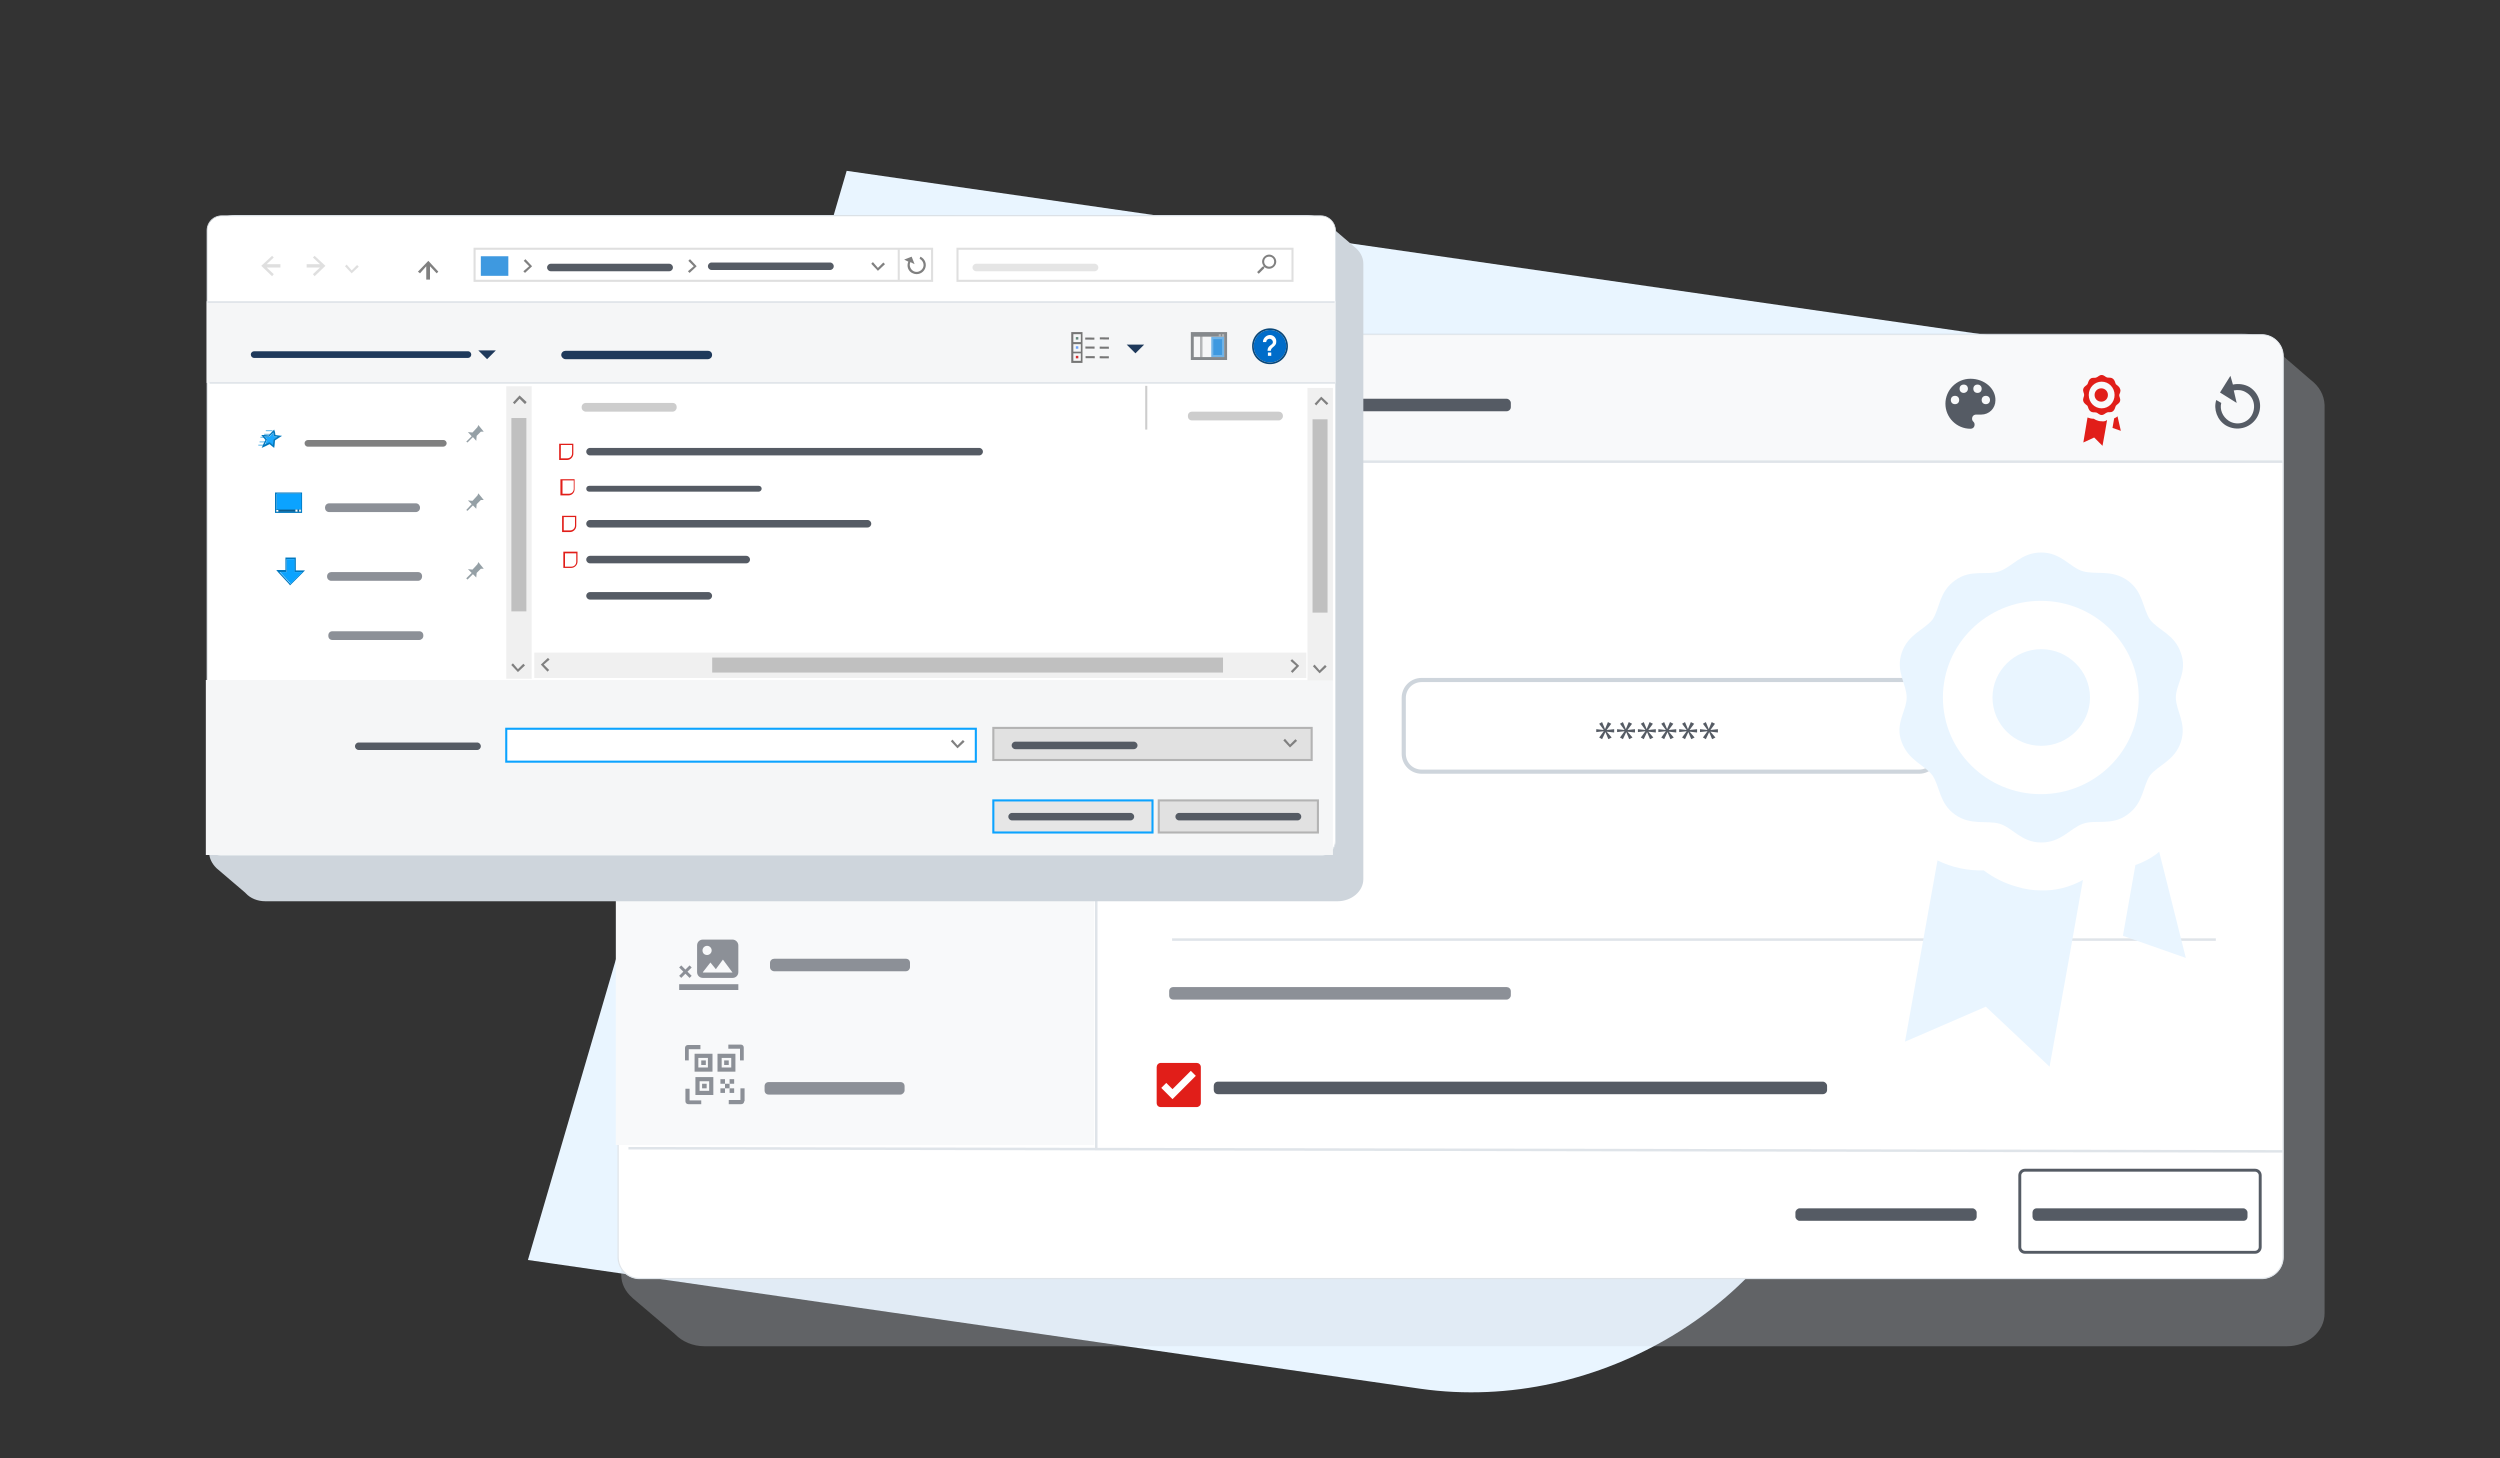 <svg xmlns="http://www.w3.org/2000/svg" xmlns:xlink="http://www.w3.org/1999/xlink" id="Layer_1" x="0px" y="0px" viewBox="0 0 600 350" style="enable-background:new 0 0 600 350;" xml:space="preserve">
<rect x="0" y="0" width="600" height="350" fill="#333333" stroke="none"/>
<style type="text/css">
	.st0{clip-path:url(#SVGID_2_);}
	.st1{fill:#E9F5FF;}
	.st2{clip-path:url(#SVGID_2_);fill:#E9F5FF;}
	.st3{opacity:0.3;}
	.st4{fill:#CED5DC;}
	.st5{fill:#FFFFFF;}
	.st6{fill:#DFE4E9;}
	.st7{fill:#F8F9FA;}
	.st8{fill:#8C9097;}
	.st9{fill:#555B64;}
	.st10{fill:#E11E19;}
	.st11{fill:none;}
	.st12{fill:#F5F6F7;}
	.st13{fill:#808080;}
	.st14{fill:#1E395B;}
	.st15{fill:#E5E5E5;}
	.st16{fill:#CDCDCD;}
	.st17{fill:#DFDFDF;}
	.st18{fill:#F0F0F0;}
	.st19{fill:#C0C0C0;}
	.st20{fill:none;stroke:#DFDFDF;stroke-width:0.5;stroke-miterlimit:10;}
	.st21{fill:#FFFFFF;stroke:#0BA3FF;stroke-width:0.5;stroke-miterlimit:10;}
	.st22{fill:#E1E1E1;stroke:#B3B3B3;stroke-width:0.5;stroke-miterlimit:10;}
	.st23{fill:#E6E6E6;stroke:#0BA3FF;stroke-width:0.5;stroke-miterlimit:10;}
	.st24{fill:#3E99E0;}
	.st25{fill:#767676;}
	.st26{fill:#6DA5FE;}
	.st27{fill:#65897D;}
	.st28{fill:#D52F2D;}
	.st29{fill:#B4B6B8;}
	.st30{fill:#71B4E8;}
	.st31{fill:#85898C;}
	.st32{fill:#006CC9;}
	.st33{fill:#094779;}
	.st34{fill:none;stroke:#CDCDCD;stroke-width:0.5;stroke-miterlimit:10;}
	.st35{fill:#7EC4EC;}
	.st36{fill:#1BA8FE;}
	.st37{fill:#0078BF;}
	.st38{fill:#0BA3FF;}
	.st39{fill:#0E5C8C;}
	.st40{fill:#95A0A6;}
	.st41{clip-path:url(#SVGID_2_);fill:none;stroke:#CED5DC;stroke-miterlimit:10;}
</style>
<g>
	<defs>
		<rect id="SVGID_1_" x="3.5" y="3.5" width="600" height="350"></rect>
	</defs>
	<clipPath id="SVGID_2_">
		<use xlink:href="#SVGID_1_" style="overflow:visible;"></use>
	</clipPath>
	<g class="st0">
		<path class="st1" d="M494.9,83L203.2,41l-76.5,261.4l214.2,30.9c42.8,6.1,86.8-20.9,98-59.2"></path>
	</g>
	<line class="st2" x1="297.3" y1="304.2" x2="480" y2="338.1"></line>
	<g class="st0">
		<g>
			<g class="st3">
				<g>
					<g>
						<path class="st4" d="M554.6,91.2L554.6,91.2l-10.3-8.9c0,0,0,0,0,0l0,0l0,0c-1.6-1.4-3.9-2.3-6.4-2.3H158.2        c-5,0-9.1,3.5-9.1,7.9v218.1c0,2.1,1,4,2.6,5.4l0,0l0,0c0.1,0.1,0.1,0.1,0.2,0.2l10,8.5l0.1,0.1c0,0,0.1,0.1,0.1,0.1l0,0l0,0        c1.7,1.7,4.2,2.8,7,2.8h379.7c5,0,9.1-3.5,9.1-7.9V97.2C557.8,94.8,556.6,92.7,554.6,91.2z"></path>
					</g>
				</g>
			</g>
			<g>
				<g>
					<g>
						<g>
							<path class="st5" d="M153.5,306.9c-2.9,0-5.2-2.3-5.2-5.2V85.5c0-2.9,2.3-5.2,5.2-5.2h389.3c2.9,0,5.2,2.3,5.2,5.2v216.2         c0,2.9-2.3,5.2-5.2,5.2H153.5z"></path>
						</g>
					</g>
					<g>
						<g>
							<path class="st6" d="M542.8,80.5c2.8,0,5,2.2,5,5v216.2c0,2.8-2.2,5-5,5H153.5c-2.8,0-5-2.2-5-5V85.5c0-2.8,2.2-5,5-5H542.8          M542.8,80.2H153.5c-2.9,0-5.3,2.4-5.3,5.3v216.2c0,2.9,2.4,5.3,5.3,5.3h389.3c2.9,0,5.3-2.4,5.3-5.3V85.5         C548.1,82.6,545.7,80.2,542.8,80.2L542.8,80.2z"></path>
						</g>
					</g>
				</g>
				<g>
					<g>
						<rect x="147.8" y="92.6" class="st7" width="114.8" height="182.2"></rect>
					</g>
				</g>
				<g>
					<g>
						<path class="st7" d="M547.8,110.8l-399.3,0V85.8c0-2.9,2.4-5.3,5.3-5.3h389.1c2.7,0,4.9,2.2,4.9,4.9V110.8z"></path>
					</g>
				</g>
				<g>
					<g>
						<g>
							<path class="st8" d="M175.9,212.1h-12.6v-1.3h12.6V212.1 M165.9,209.1l-0.9-0.9l0.9-0.9l-0.4-0.4l-0.9,0.9l-0.9-0.9l-0.4,0.4         l0.9,0.9l-0.9,0.9l0.4,0.4l0.9-0.9l0.9,0.9L165.9,209.1 M174.9,200.1l0.8,2.8l-0.6,0.2c-0.3-0.6-0.6-1.1-0.9-1.4         c-0.4-0.3-0.8-0.3-1.1-0.3h-1.6v6.6c0,0.3,0,0.6,0.2,0.8c0.2,0.1,0.6,0.1,1.1,0.1v0.6H169v-0.6c0.4,0,0.8,0,1.1-0.1         c0.2-0.1,0.2-0.4,0.2-0.8v-6.6h-1.6c-0.4,0-0.8,0-1.1,0.3c-0.3,0.3-0.6,0.8-0.9,1.4l-0.6-0.2l0.8-2.7H174.9z"></path>
						</g>
					</g>
				</g>
				<g>
					<g>
						<path class="st8" d="M177.2,237.6H163v-1.4h14.2V237.6 M166,234.2l-1-1l1-1l-0.5-0.5l-1,1l-1-1l-0.5,0.5l1,1l-1,1l0.5,0.5l1-1        l1,1L166,234.2 M175.8,225.5h-7.1c-0.8,0-1.4,0.6-1.4,1.4v6.4c0,0.8,0.6,1.4,1.4,1.4h7.1c0.8,0,1.4-0.6,1.4-1.4v-6.4        C177.2,226.2,176.6,225.5,175.8,225.5 M168.7,233.3l1.8-2.3l1.3,1.6l1.7-2.3l2.3,3.1H168.7z M170.8,228.1        c0,0.6-0.5,1.1-1.1,1.1c-0.6,0-1.1-0.4-1.1-1.1c0-0.6,0.5-1.1,1.1-1.1C170.3,227,170.8,227.5,170.8,228.1z"></path>
					</g>
				</g>
				<g>
					<g>
						<path class="st8" d="M175.8,189h-13.5v-1.4h13.5V189 M165.1,185.8l-0.5,0.5l-0.9-0.9l-0.9,0.9l-0.5-0.5l0.9-0.9l-0.9-0.9        l0.5-0.5l0.9,0.9l0.9-0.9l0.5,0.5l-0.9,0.9L165.1,185.8 M168.5,183.4c-0.2,0.5-0.7,2.5-1.4,2.8c-0.5,0.3-1.1-0.3-0.9-0.9        c0.4-1.9,2.3-4.5,2.7-5.7c1.2-2.6,1.1-3.9,1.9-4.1c0.7-0.2,1.4,0.5,0.5,1.4c0.7,3.3,0.8,3.2,2,6.6c1.5,3.9,1.7,0.5,2.6,1.4        c0.5,0.5-0.7,3-2.5,1.2c-0.5-0.4-0.8-1.3-0.9-1.4c-0.4-0.8-0.5-1.2-0.5-1.6c-0.5,0-2,0.5-2.6,0.7        C168.7,184.1,168.2,184,168.5,183.4z M171.4,181.6c-0.1-0.3-0.3-1.4-0.8-3.1c-0.1-0.1-0.1-0.3-0.1-0.3l-1.6,4.1        c0.2-0.1,0.5-0.1,0.7-0.1c0.1,0,0.5-0.1,1.2-0.3C171.1,181.7,171.2,181.7,171.4,181.6z"></path>
					</g>
				</g>
				<g>
					<g>
						<path class="st8" d="M240.9,157.9h-76.2c-0.5,0-1-0.5-1-1v-1.8c0-0.6,0.5-1,1-1h76.2c0.6,0,1,0.4,1,1v1.8        C241.9,157.4,241.5,157.9,240.9,157.9z"></path>
					</g>
				</g>
				<g>
					<g>
						<path class="st8" d="M216.1,209.5h-31.6c-0.6,0-1-0.4-1-1v-1c0-0.6,0.4-1,1-1h31.6c0.6,0,1,0.4,1,1v1        C217.1,209.1,216.7,209.5,216.1,209.5z"></path>
					</g>
				</g>
				<g>
					<g>
						<path class="st8" d="M361.6,239.9h-80c-0.6,0-1-0.4-1-1v-1c0-0.6,0.4-1,1-1h80c0.5,0,1,0.4,1,1v1        C362.6,239.4,362.1,239.9,361.6,239.9z"></path>
					</g>
				</g>
				<g>
					<g>
						<path class="st8" d="M217.4,233.1h-31.6c-0.5,0-1-0.4-1-1v-1c0-0.6,0.5-1,1-1h31.6c0.6,0,1,0.4,1,1v1        C218.4,232.6,218,233.1,217.4,233.1z"></path>
					</g>
				</g>
				<g>
					<g>
						<path class="st8" d="M216.1,262.7h-31.6c-0.6,0-1-0.4-1-1v-1c0-0.6,0.4-1,1-1h31.6c0.6,0,1,0.4,1,1v1        C217.1,262.2,216.6,262.7,216.1,262.7z"></path>
					</g>
				</g>
				<g>
					<g>
						<path class="st8" d="M240.9,130.6h-76.2c-0.5,0-1-0.4-1-1v-1.8c0-0.6,0.5-1,1-1h76.2c0.6,0,1,0.4,1,1v1.8        C241.9,130.1,241.5,130.6,240.9,130.6z"></path>
					</g>
				</g>
				<g>
					<g>
						<path class="st9" d="M437.5,262.6H292.3c-0.6,0-1-0.5-1-1v-1c0-0.5,0.4-1,1-1h145.2c0.5,0,1,0.5,1,1v1        C438.5,262.2,438,262.6,437.5,262.6z"></path>
					</g>
				</g>
				<g>
					<g>
						<path class="st9" d="M473.4,293h-41.5c-0.5,0-1-0.5-1-1v-1c0-0.5,0.5-1,1-1h41.5c0.5,0,1,0.5,1,1v1        C474.4,292.6,473.9,293,473.4,293z"></path>
					</g>
				</g>
				<g>
					<g>
						<path class="st9" d="M538.4,293h-49.6c-0.6,0-1-0.5-1-1v-1c0-0.5,0.4-1,1-1h49.6c0.5,0,1,0.5,1,1v1        C539.4,292.6,539,293,538.4,293z"></path>
					</g>
				</g>
				<g>
					<g>
						<path class="st9" d="M361.6,98.7h-82c-0.5,0-1-0.4-1-1v-1c0-0.5,0.5-1,1-1h82c0.5,0,1,0.5,1,1v1        C362.6,98.3,362.1,98.7,361.6,98.7z"></path>
					</g>
				</g>
				<g>
					<g>
						<path class="st8" d="M216.1,185.2h-31.6c-0.6,0-1-0.4-1-1v-1c0-0.5,0.4-1,1-1h31.6c0.6,0,1,0.5,1,1v1        C217.1,184.8,216.7,185.2,216.1,185.2z"></path>
					</g>
				</g>
				<g>
					<g>
						<g>
							<path class="st10" d="M287.2,265.7h-8.6c-0.6,0-1-0.4-1-1v-8.6c0-0.5,0.4-1,1-1h8.6c0.5,0,1,0.4,1,1v8.6         C288.2,265.3,287.7,265.7,287.2,265.7z"></path>
						</g>
					</g>
					<g>
						<g>
							<path class="st5" d="M281.4,263.8l-2.7-2.7l1.2-1.2l1.5,1.5l4.4-4.4l1.2,1.2L281.4,263.8z"></path>
						</g>
					</g>
				</g>
				<g>
					<g>
						<rect x="148.5" y="110.5" class="st6" width="399.3" height="0.6"></rect>
					</g>
				</g>
				<g>
					<g>
						
							<rect x="349" y="77.5" transform="matrix(1.908994e-03 -1 1 1.908994e-03 72.656 624.726)" class="st6" width="0.6" height="397"></rect>
					</g>
				</g>
				<g>
					<g>
						<rect x="262.8" y="110.1" class="st6" width="0.6" height="165.5"></rect>
					</g>
				</g>
				<g>
					<g>
						<rect x="149.3" y="140.1" class="st6" width="113.9" height="0.6"></rect>
					</g>
				</g>
				<g>
					<g>
						<rect x="281.3" y="225.2" class="st6" width="250.5" height="0.6"></rect>
					</g>
				</g>
				<g>
					<g>
						<path class="st9" d="M541.2,300.9H486c-0.9,0-1.6-0.7-1.6-1.6v-17.2c0-0.9,0.7-1.6,1.6-1.6h55.2c0.9,0,1.6,0.7,1.6,1.6v17.2        C542.8,300.2,542.1,300.9,541.2,300.9z M486,281.2c-0.5,0-0.9,0.4-0.9,0.9v17.2c0,0.5,0.4,0.9,0.9,0.9h55.2        c0.5,0,0.9-0.4,0.9-0.9v-17.2c0-0.5-0.4-0.9-0.9-0.9H486z"></path>
					</g>
				</g>
				<g>
					<g>
						<path class="st9" d="M472.9,90.9c-3.3,0-6,2.7-6,6c0,3.3,2.7,6,6,6c0.6,0,1-0.4,1-1c0-0.3-0.1-0.5-0.3-0.7        c-0.2-0.2-0.3-0.4-0.3-0.7c0-0.6,0.4-1,1-1h1.2c1.9,0,3.4-1.5,3.4-3.4C479,93.3,476.3,90.9,472.9,90.9z M469.2,97        c-0.6,0-1-0.4-1-1s0.4-1,1-1c0.6,0,1,0.4,1,1S469.8,97,469.2,97z M471.3,94.3c-0.6,0-1-0.4-1-1s0.4-1,1-1s1,0.4,1,1        S471.8,94.3,471.3,94.3z M474.6,94.3c-0.6,0-1-0.4-1-1s0.4-1,1-1c0.6,0,1,0.4,1,1S475.2,94.3,474.6,94.3z M476.6,97        c-0.6,0-1-0.4-1-1s0.4-1,1-1c0.6,0,1,0.4,1,1S477.2,97,476.6,97z"></path>
					</g>
				</g>
				<g>
					<g>
						<path class="st9" d="M535.9,92.3c1.3-0.3,2.8-0.1,4,0.6c2.5,1.6,3.3,4.8,1.7,7.4c-1.6,2.5-4.8,3.3-7.4,1.8        c-2.1-1.3-3-3.9-2.3-6.1l1.2,0.7c-0.4,1.6,0.3,3.3,1.8,4.3c1.9,1.2,4.4,0.6,5.5-1.3s0.6-4.4-1.3-5.5c-0.9-0.6-2-0.7-3-0.5        l0.7,3l-4-2.5l2.5-4L535.9,92.3z"></path>
					</g>
				</g>
				<g>
					<g>
						<path class="st11" d="M247.8,234.1h36.4v36.4h-36.4V234.1z"></path>
					</g>
				</g>
			</g>
		</g>
		<g>
			<path class="st8" d="M165.4,254.5h-1v-3c0-0.4,0.3-0.7,0.7-0.7h3v1h-2.8V254.5z"></path>
			<path class="st8" d="M178.6,254.5h-1v-2.8h-2.8v-1h3c0.4,0,0.7,0.3,0.7,0.7V254.5z"></path>
			<path class="st8" d="M178.6,264.3c0,0.4-0.3,0.7-0.7,0.7h-3v-1h2.8v-2.8h1V264.3z"></path>
			<path class="st8" d="M168.2,265h-3c-0.4,0-0.7-0.3-0.7-0.7v-3h1v2.8h2.8V265z"></path>
			<g>
				<g>
					<g>
						<path class="st8" d="M171.2,262.8h-4.3v-4.3h4.3V262.8z M167.9,261.8h2.3v-2.3h-2.3V261.8z"></path>
						<rect x="168.5" y="260.1" class="st8" width="1.1" height="1.1"></rect>
					</g>
					<g>
						<rect x="174" y="260.1" class="st8" width="1.1" height="1.1"></rect>
						<rect x="175.1" y="259" class="st8" width="1.1" height="1.1"></rect>
						<rect x="172.9" y="259" class="st8" width="1.1" height="1.1"></rect>
						<rect x="175.1" y="261.2" class="st8" width="1.1" height="1.1"></rect>
						<rect x="172.9" y="261.2" class="st8" width="1.1" height="1.1"></rect>
					</g>
				</g>
				<g>
					<g>
						<path class="st8" d="M171,257.2h-4.3v-4.3h4.3V257.2z M167.6,256.2h2.3v-2.3h-2.3V256.2z"></path>
						<rect x="168.3" y="254.5" class="st8" width="1.1" height="1.1"></rect>
					</g>
					<g>
						<path class="st8" d="M176.5,257.2h-4.3v-4.3h4.3V257.2z M173.2,256.2h2.3v-2.3h-2.3V256.2z"></path>
						<rect x="173.8" y="254.5" class="st8" width="1.1" height="1.1"></rect>
					</g>
				</g>
			</g>
		</g>
	</g>
	<g class="st0">
		<path class="st4" d="M325,59.2L325,59.2l-7-6c0,0,0,0,0,0l0,0l0,0c-1.1-1-2.7-1.6-4.4-1.6H56.4c-3.4,0-6.2,2.4-6.2,5.3v147.7    c0,1.4,0.7,2.7,1.7,3.7l0,0l0,0c0,0,0.1,0.1,0.1,0.1l6.8,5.8l0.1,0.1c0,0,0.1,0.1,0.1,0.1l0,0l0,0c1.1,1.2,2.8,1.9,4.7,1.9H321    c3.4,0,6.2-2.4,6.2-5.3V63.3C327.2,61.6,326.3,60.2,325,59.2z"></path>
		<path class="st5" d="M53.2,205.3c-1.9,0-3.5-1.6-3.5-3.5V55.3c0-1.9,1.6-3.5,3.5-3.5H317c1.9,0,3.5,1.6,3.5,3.5v146.5    c0,1.9-1.6,3.5-3.5,3.5H53.2z"></path>
		<path class="st6" d="M317,51.9c1.9,0,3.4,1.5,3.4,3.4v146.5c0,1.9-1.5,3.4-3.4,3.4H53.2c-1.9,0-3.4-1.5-3.4-3.4V55.3    c0-1.9,1.5-3.4,3.4-3.4H317 M317,51.7H53.2c-2,0-3.6,1.6-3.6,3.6v146.5c0,2,1.6,3.6,3.6,3.6H317c2,0,3.6-1.6,3.6-3.6V55.3    C320.6,53.4,319,51.7,317,51.7L317,51.7z"></path>
		<rect x="49.6" y="72.3" class="st12" width="270.9" height="19.6"></rect>
		<rect x="49.4" y="163.2" class="st12" width="270.5" height="42"></rect>
		<path class="st13" d="M106.4,107.2H73.9c-0.5,0-0.8-0.4-0.8-0.8v0c0-0.5,0.4-0.8,0.8-0.8h32.5c0.5,0,0.8,0.4,0.8,0.8v0    C107.2,106.8,106.8,107.2,106.4,107.2z"></path>
		<path class="st8" d="M100.3,139.4H79.5c-0.5,0-1-0.4-1-1v-0.1c0-0.6,0.5-1,1-1h20.8c0.6,0,1,0.4,1,1v0.1    C101.3,138.9,100.9,139.4,100.3,139.4z"></path>
		<path class="st8" d="M100.6,153.6H79.8c-0.6,0-1-0.4-1-1v-0.1c0-0.6,0.4-1,1-1h20.8c0.6,0,1,0.4,1,1v0.1    C101.6,153.2,101.1,153.6,100.6,153.6z"></path>
		<path class="st14" d="M112.3,85.9H61c-0.5,0-0.8-0.4-0.8-0.8l0,0c0-0.5,0.4-0.8,0.8-0.8h51.3c0.5,0,0.8,0.4,0.8,0.8l0,0    C113.1,85.5,112.8,85.9,112.3,85.9z"></path>
		<path class="st14" d="M169.9,86.2h-34.2c-0.5,0-1-0.5-1-1v0c0-0.6,0.5-1,1-1h34.2c0.6,0,1,0.4,1,1v0    C170.9,85.8,170.4,86.2,169.9,86.2z"></path>
		<path class="st9" d="M269.6,196h-27.5c-0.6,0-1-0.4-1-1v-0.1c0-0.5,0.4-1,1-1h27.5c0.5,0,1,0.5,1,1v0.1    C270.6,195.5,270.2,196,269.6,196z"></path>
		<path class="st9" d="M313.7,196h-33c-0.5,0-1-0.4-1-1v-0.1c0-0.6,0.5-1,1-1h33c0.5,0,1,0.4,1,1v0.1    C314.7,195.5,314.3,196,313.7,196z"></path>
		<path class="st9" d="M160.6,65.1h-28.4c-0.5,0-0.9-0.4-0.9-0.9l0,0c0-0.5,0.4-0.9,0.9-0.9h28.4c0.5,0,0.9,0.4,0.9,0.9l0,0    C161.5,64.7,161.1,65.1,160.6,65.1z"></path>
		<path class="st9" d="M235,109.3h-93.4c-0.5,0-0.9-0.4-0.9-0.9l0,0c0-0.5,0.4-0.9,0.9-0.9H235c0.5,0,0.9,0.4,0.9,0.9l0,0    C235.9,108.9,235.5,109.3,235,109.3z"></path>
		<path class="st9" d="M182.1,118h-40.7c-0.4,0-0.7-0.3-0.7-0.7l0,0c0-0.4,0.3-0.7,0.7-0.7h40.7c0.4,0,0.7,0.3,0.7,0.7l0,0    C182.8,117.6,182.5,118,182.1,118z"></path>
		<path class="st9" d="M208.2,126.6h-66.6c-0.5,0-0.9-0.4-0.9-0.9l0,0c0-0.5,0.4-0.9,0.9-0.9h66.6c0.5,0,0.9,0.4,0.9,0.9l0,0    C209.1,126.2,208.7,126.6,208.2,126.6z"></path>
		<path class="st9" d="M170,143.9h-28.4c-0.5,0-0.9-0.4-0.9-0.9l0,0c0-0.5,0.4-0.9,0.9-0.9H170c0.5,0,0.9,0.4,0.9,0.9l0,0    C170.9,143.5,170.5,143.9,170,143.9z"></path>
		<path class="st9" d="M179.1,135.2h-37.5c-0.5,0-0.9-0.4-0.9-0.9l0,0c0-0.5,0.4-0.9,0.9-0.9h37.5c0.5,0,0.9,0.4,0.9,0.9l0,0    C180,134.8,179.6,135.2,179.1,135.2z"></path>
		<path class="st9" d="M199.2,64.8h-28.4c-0.5,0-0.9-0.4-0.9-0.9v0c0-0.5,0.4-0.9,0.9-0.9h28.4c0.5,0,0.9,0.4,0.9,0.9v0    C200.1,64.4,199.7,64.8,199.2,64.8z"></path>
		<path class="st15" d="M262.7,65.1h-28.4c-0.5,0-0.9-0.4-0.9-0.9l0,0c0-0.5,0.4-0.9,0.9-0.9h28.4c0.5,0,0.9,0.4,0.9,0.9l0,0    C263.6,64.7,263.2,65.1,262.7,65.1z"></path>
		<path class="st8" d="M99.8,122.9H79c-0.6,0-1-0.5-1-1v-0.1c0-0.5,0.4-1,1-1h20.8c0.6,0,1,0.5,1,1v0.1    C100.8,122.5,100.3,122.9,99.8,122.9z"></path>
		<path class="st16" d="M161.4,98.8h-20.8c-0.5,0-1-0.4-1-1v-0.1c0-0.6,0.5-1,1-1h20.8c0.6,0,1,0.4,1,1v0.1    C162.4,98.3,162,98.8,161.4,98.8z"></path>
		<path class="st16" d="M306.9,100.9h-20.8c-0.6,0-1-0.4-1-1v-0.1c0-0.6,0.4-1,1-1h20.8c0.5,0,1,0.4,1,1v0.1    C307.9,100.4,307.4,100.9,306.9,100.9z"></path>
		<rect x="49.8" y="72.3" class="st6" width="270.5" height="0.4"></rect>
		<rect x="50.3" y="91.7" class="st6" width="270.2" height="0.4"></rect>
		<path class="st14" d="M114.8,84.1l2.1,2.1l2.1-2.1H114.8z"></path>
		<path class="st14" d="M270.4,82.7l2.1,2.1l2.1-2.1H270.4z"></path>
		<polygon class="st13" points="105.2,65.2 102.8,62.6 100.3,65.2 100.8,65.6 102.3,63.9 102.3,67.1 103.2,67.1 103.2,63.9     104.8,65.6   "></polygon>
		<polygon class="st17" points="65.3,61.4 62.7,63.8 65.3,66.3 65.7,65.8 64,64.2 67.3,64.2 67.3,63.4 64,63.4 65.7,61.8   "></polygon>
		<polygon class="st17" points="75.5,61.4 78.1,63.8 75.5,66.3 75.1,65.8 76.8,64.2 73.6,64.2 73.6,63.4 76.8,63.4 75.1,61.8   "></polygon>
		<path class="st17" d="M83.2,63.5l-0.4,0.4l1.6,1.7l1.7-1.6l-0.4-0.4l-1.3,1.3L83.2,63.5z"></path>
		<path class="st13" d="M209.5,62.9l-0.4,0.4l1.6,1.7l1.7-1.6l-0.4-0.4l-1.3,1.3L209.5,62.9z"></path>
		<g>
			<g>
				<rect x="121.5" y="92.7" class="st18" width="6.1" height="70.2"></rect>
				
					<rect x="122.6" y="100.3" transform="matrix(-1 -1.224647e-16 1.224647e-16 -1 248.932 247.03)" class="st19" width="3.6" height="46.4"></rect>
			</g>
			<path class="st13" d="M123.1,159.2l-0.4,0.4l1.6,1.7l1.7-1.6l-0.4-0.4l-1.3,1.3L123.1,159.2z"></path>
			<path class="st13" d="M123.5,97l-0.4-0.4l1.6-1.7l1.7,1.6L126,97l-1.3-1.3L123.5,97z"></path>
		</g>
		<g>
			<g>
				<rect x="313.8" y="93.1" class="st18" width="6.1" height="70.2"></rect>
				
					<rect x="315" y="100.7" transform="matrix(-1 -1.224647e-16 1.224647e-16 -1 633.61 247.729)" class="st19" width="3.6" height="46.4"></rect>
			</g>
			<path class="st13" d="M315.5,159.5l-0.4,0.4l1.6,1.7l1.7-1.6l-0.4-0.4l-1.3,1.3L315.5,159.5z"></path>
			<path class="st13" d="M315.9,97.3l-0.4-0.4l1.6-1.7l1.7,1.6l-0.4,0.4l-1.3-1.3L315.9,97.3z"></path>
		</g>
		<g>
			<g>
				
					<rect x="217.9" y="67" transform="matrix(-1.836970e-16 1 -1 -1.836970e-16 380.524 -61.274)" class="st18" width="6.1" height="185.3"></rect>
				
					<rect x="230.4" y="98.3" transform="matrix(6.123234e-17 -1 1 6.123234e-17 72.625 391.818)" class="st19" width="3.6" height="122.6"></rect>
			</g>
			<path class="st13" d="M131.9,158.3l-0.4-0.4l-1.7,1.6l1.6,1.7l0.4-0.4l-1.3-1.3L131.9,158.3z"></path>
			<path class="st13" d="M309.7,158.6l0.4-0.4l1.7,1.6l-1.6,1.7l-0.4-0.4l1.3-1.3L309.7,158.6z"></path>
		</g>
		<path class="st13" d="M165.1,65.1l0.4,0.4l1.7-1.6l-1.6-1.7l-0.4,0.4l1.3,1.3L165.1,65.1z"></path>
		<path class="st13" d="M125.6,65.1l0.4,0.4l1.7-1.6l-1.6-1.7l-0.4,0.4l1.3,1.3L125.6,65.1z"></path>
		<rect x="113.9" y="59.7" class="st20" width="109.8" height="7.7"></rect>
		<rect x="121.5" y="174.9" class="st21" width="112.7" height="7.9"></rect>
		<rect x="238.4" y="174.7" class="st22" width="76.4" height="7.7"></rect>
		<rect x="238.4" y="192.1" class="st23" width="38.2" height="7.7"></rect>
		<rect x="278.1" y="192.1" class="st22" width="38.2" height="7.7"></rect>
		<rect x="229.8" y="59.7" class="st20" width="80.4" height="7.7"></rect>
		<line class="st20" x1="215.7" y1="59.8" x2="215.7" y2="67.3"></line>
		<path class="st13" d="M218,62.8l-1-0.5l1.8-0.7l0.7,1.8l-1-0.5c-0.4,0.8,0,1.8,0.8,2.2s1.8,0,2.2-0.8c0.4-0.8,0-1.8-0.8-2.2    l0.2-0.5c1.1,0.5,1.6,1.8,1.1,2.9c-0.5,1.1-1.8,1.6-2.9,1.1C218,65.2,217.5,63.9,218,62.8z"></path>
		<rect x="115.4" y="61.5" class="st24" width="6.6" height="4.7"></rect>
		<path class="st13" d="M303.4,64.4v-0.2l0.1-0.1c0.3,0.3,0.7,0.4,1.1,0.4c0.9,0,1.7-0.8,1.7-1.7c0-0.9-0.8-1.7-1.7-1.7    c-0.9,0-1.7,0.8-1.7,1.7c0,0.4,0.2,0.8,0.4,1.1l-0.1,0.1H303l-1.3,1.3l0.4,0.4L303.4,64.4z M303.4,62.8c0-0.7,0.5-1.2,1.2-1.2    s1.2,0.5,1.2,1.2c0,0.7-0.5,1.2-1.2,1.2S303.4,63.4,303.4,62.8z"></path>
		<g>
			<path class="st25" d="M257.1,79.7v7.4h2.7v-7.4H257.1z M257.6,82.6h1.8v1.8h-1.8V82.6z M259.4,80.2v1.9h-1.8v-1.9H259.4z      M257.6,86.6v-1.8h1.8v1.8H257.6z"></path>
			<g>
				<g>
					
						<rect x="261.3" y="80.1" transform="matrix(8.235524e-03 -1 1 8.235524e-03 178.201 342.144)" class="st25" width="0.5" height="2.2"></rect>
				</g>
			</g>
			<g>
				<g>
					
						<rect x="261.4" y="82.3" transform="matrix(8.231957e-03 -1 1 8.231957e-03 176.044 344.38)" class="st25" width="0.5" height="2.2"></rect>
				</g>
			</g>
			<g>
				<g>
					
						<rect x="261.4" y="84.6" transform="matrix(7.798723e-03 -1 1 7.798723e-03 173.903 346.702)" class="st25" width="0.5" height="2.2"></rect>
				</g>
			</g>
			<g>
				<g>
					
						<rect x="264.8" y="84.6" transform="matrix(7.798723e-03 -1 1 7.798723e-03 177.257 350.131)" class="st25" width="0.5" height="2.2"></rect>
				</g>
			</g>
			<g>
				<g>
					
						<rect x="264.8" y="82.3" transform="matrix(8.231957e-03 -1 1 8.231957e-03 179.445 347.81)" class="st25" width="0.5" height="2.2"></rect>
				</g>
			</g>
			<g>
				<g>
					
						<rect x="264.8" y="80.1" transform="matrix(8.231957e-03 -1 1 8.231957e-03 181.675 345.598)" class="st25" width="0.5" height="2.2"></rect>
				</g>
			</g>
			<g>
				<rect x="258.2" y="83.1" class="st26" width="0.6" height="0.6"></rect>
			</g>
			<g>
				<rect x="258.2" y="80.9" class="st27" width="0.6" height="0.6"></rect>
			</g>
			<g>
				<rect x="258.2" y="85.4" class="st28" width="0.6" height="0.6"></rect>
			</g>
		</g>
		<g>
			<g>
				<g>
					<rect x="288" y="80.3" class="st29" width="0.6" height="5.7"></rect>
				</g>
			</g>
			<g>
				<rect x="290.7" y="80.8" class="st30" width="3.1" height="5"></rect>
				<rect x="291.2" y="81.4" class="st24" width="2.1" height="3.8"></rect>
				<g>
					<path class="st31" d="M285.8,79.7v6.7h8.7v-6.7H285.8z M286.5,85.7v-4.9h7.3v4.9H286.5z"></path>
					<rect x="292.5" y="80.2" class="st29" width="0.5" height="0.6"></rect>
					<rect x="293.3" y="80.2" class="st29" width="0.5" height="0.6"></rect>
				</g>
			</g>
		</g>
		<g>
			<g>
				<circle class="st32" cx="304.8" cy="83.1" r="3.9"></circle>
				<path class="st33" d="M304.8,79.2c2.1,0,3.9,1.7,3.9,3.9c0,2.1-1.7,3.9-3.9,3.9c-2.1,0-3.9-1.7-3.9-3.9      C300.9,80.9,302.7,79.2,304.8,79.2 M304.8,78.8c-2.4,0-4.3,1.9-4.3,4.3s1.9,4.3,4.3,4.3c2.4,0,4.3-1.9,4.3-4.3      S307.2,78.8,304.8,78.8L304.8,78.8z"></path>
			</g>
			<rect x="304.3" y="84.6" class="st5" width="0.8" height="0.8"></rect>
			<path class="st5" d="M304.8,80.4c-0.9,0-1.7,0.8-1.7,1.7h0.8c0-0.5,0.4-0.8,0.8-0.8s0.8,0.4,0.8,0.8c0,0.8-1.3,0.7-1.3,2.1h0.8     c0-0.9,1.3-1,1.3-2.1C306.4,81.2,305.7,80.4,304.8,80.4z"></path>
		</g>
		<line class="st34" x1="275.1" y1="92.6" x2="275.1" y2="103.1"></line>
		<g>
			<g>
				<g>
					<rect x="63.8" y="103.2" class="st35" width="1.6" height="0.3"></rect>
				</g>
				<g>
					<rect x="63.4" y="104.1" class="st35" width="1.6" height="0.3"></rect>
				</g>
				<g>
					<rect x="62.5" y="104.8" class="st35" width="1.6" height="0.3"></rect>
				</g>
				<g>
					<rect x="62.3" y="105.9" class="st35" width="1.6" height="0.3"></rect>
				</g>
				<g>
					<rect x="62" y="106.7" class="st35" width="1.6" height="0.3"></rect>
				</g>
				<g>
					<polygon class="st36" points="64.7,104.8 63.5,104.7 64.1,105.5 63.6,106.8 64.7,106.2 65.5,106.9 65.7,105.5 66.7,104.8        65.7,104.7 65.6,103.8      "></polygon>
				</g>
			</g>
			<path class="st37" d="M65.6,103.8l0.1,0.9l0.9,0.1l-1,0.7l-0.1,1.3l-0.8-0.7l-1.2,0.6l0.6-1.2l-0.7-0.8l1.2,0.1L65.6,103.8      M65.8,103.1l-0.5,0.5l-0.8,0.9l-1-0.1l-0.8,0l0.5,0.6l0.5,0.6l-0.5,1l-0.4,0.9l0.9-0.4l1-0.5l0.6,0.5l0.5,0.4l0.1-0.6l0.1-1.2     l0.9-0.6l0.8-0.5l-0.9-0.1l-0.7-0.1l-0.1-0.7L65.8,103.1L65.8,103.1z"></path>
		</g>
		<g>
			<g>
				<path class="st37" d="M72.5,123.1h-6.5v-4.9h6.5V123.1z M66.4,122.7h5.8v-4.2h-5.8V122.7z"></path>
			</g>
			<rect x="66.4" y="118.5" class="st38" width="5.9" height="4.3"></rect>
			<rect x="66.3" y="122.3" class="st39" width="5.9" height="0.5"></rect>
			<rect x="66.3" y="122.4" class="st5" width="0.5" height="0.4"></rect>
			<rect x="70.9" y="122.3" class="st5" width="0.5" height="0.5"></rect>
			<rect x="71.8" y="122.3" class="st5" width="0.4" height="0.5"></rect>
		</g>
		<g>
			<path class="st37" d="M70.6,134.2v3.1h1.9l-2.8,2.8l-2.6-2.8c0,0,0.8,0,1.3,0c0.3,0,0.4,0,0.4,0v-3.1H70.6 M71,133.8h-0.3h-1.9     h-0.3v0.3v2.7c0,0-0.1,0-0.1,0c-0.5,0-1.3,0-1.3,0l-0.8,0l0.5,0.6l2.6,2.8l0.2,0.3l0.2-0.2l2.8-2.8l0.6-0.6h-0.8H71v-2.7V133.8     L71,133.8z"></path>
			<path class="st38" d="M68.8,137.3v-3.1h1.9v3.1h1.9l-2.8,2.8l-2.6-2.8C67.1,137.3,68.8,137.3,68.8,137.3z"></path>
		</g>
		<polygon class="st40" points="114.8,102 114.6,102.5 113.4,103.8 112.3,103.7 113.2,104.7 111.9,106 112.2,106.2 113.5,104.9     114.3,105.8 114.4,104.6 115.4,103.6 116.1,103.6   "></polygon>
		<polygon class="st40" points="114.8,118.4 114.6,118.9 113.4,120.2 112.3,120.1 113.2,121 111.9,122.4 112.2,122.6 113.5,121.3     114.3,122.1 114.4,121 115.4,120 116.1,120   "></polygon>
		<polygon class="st40" points="114.8,134.9 114.6,135.4 113.4,136.7 112.3,136.6 113.2,137.5 111.9,138.8 112.2,139.1 113.5,137.8     114.3,138.6 114.4,137.5 115.4,136.5 116.1,136.5   "></polygon>
		<path class="st9" d="M272.1,179.8h-28.4c-0.5,0-0.9-0.4-0.9-0.9l0,0c0-0.5,0.4-0.9,0.9-0.9h28.4c0.5,0,0.9,0.4,0.9,0.9l0,0    C273,179.4,272.6,179.8,272.1,179.8z"></path>
		<path class="st9" d="M271.3,196.9h-28.4c-0.5,0-0.9-0.4-0.9-0.9l0,0c0-0.5,0.4-0.9,0.9-0.9h28.4c0.5,0,0.9,0.4,0.9,0.9l0,0    C272.2,196.5,271.8,196.9,271.3,196.9z"></path>
		<path class="st9" d="M311.4,196.9H283c-0.5,0-0.9-0.4-0.9-0.9l0,0c0-0.5,0.4-0.9,0.9-0.9h28.4c0.5,0,0.9,0.4,0.9,0.9l0,0    C312.3,196.5,311.9,196.9,311.4,196.9z"></path>
		<path class="st9" d="M114.5,180H86.1c-0.5,0-0.9-0.4-0.9-0.9l0,0c0-0.5,0.4-0.9,0.9-0.9h28.4c0.5,0,0.9,0.4,0.9,0.9l0,0    C115.4,179.6,115,180,114.5,180z"></path>
		<path class="st13" d="M308.4,177.3l-0.4,0.4l1.6,1.7l1.7-1.6l-0.4-0.4l-1.3,1.3L308.4,177.3z"></path>
		<path class="st13" d="M228.6,177.5l-0.4,0.4l1.6,1.7l1.7-1.6l-0.4-0.4l-1.3,1.3L228.6,177.5z"></path>
		<g>
			<path class="st5" d="M135.4,110.2h-1.1v-3.6h3.1v1.6C137.4,109.3,136.5,110.2,135.4,110.2z"></path>
			<path class="st10" d="M136.1,110.4h-1.9v-3.9h3.4v2.4C137.6,109.7,136.9,110.4,136.1,110.4z M134.5,110h1.6     c0.7,0,1.2-0.5,1.2-1.2v-2h-2.7V110z"></path>
		</g>
		<g>
			<path class="st5" d="M135.8,118.7h-1.1v-3.6h3.1v1.6C137.8,117.8,136.9,118.7,135.8,118.7z"></path>
			<path class="st10" d="M136.4,118.9h-1.9v-3.9h3.4v2.4C137.9,118.2,137.3,118.9,136.4,118.9z M134.9,118.5h1.6     c0.7,0,1.2-0.5,1.2-1.2v-2h-2.7V118.5z"></path>
		</g>
		<g>
			<path class="st5" d="M136.1,127.5H135v-3.6h3.1v1.6C138.1,126.6,137.2,127.5,136.1,127.5z"></path>
			<path class="st10" d="M136.8,127.7h-1.9v-3.9h3.4v2.4C138.3,127,137.6,127.7,136.8,127.7z M135.2,127.3h1.6     c0.7,0,1.2-0.5,1.2-1.2v-2h-2.7V127.3z"></path>
		</g>
		<g>
			<path class="st5" d="M136.5,136.1h-1.1v-3.6h3.1v1.6C138.5,135.2,137.6,136.1,136.5,136.1z"></path>
			<path class="st10" d="M137.1,136.3h-1.9v-3.9h3.4v2.4C138.6,135.6,137.9,136.3,137.1,136.3z M135.5,136h1.6     c0.7,0,1.2-0.5,1.2-1.2v-2h-2.7V136z"></path>
		</g>
	</g>
	<path class="st41" d="M460.6,185.2H341.2c-2.4,0-4.3-1.9-4.3-4.3v-13.4c0-2.4,1.9-4.3,4.3-4.3h119.4c2.4,0,4.3,1.9,4.3,4.3v13.4   C464.9,183.2,463,185.2,460.6,185.2z"></path>
	<g class="st0">
		<path class="st9" d="M386.7,173.7l-1.1,1.5v0l1.8-0.2v0.8l-1.8-0.2v0l1.2,1.4l-0.8,0.4l-0.7-1.7h0l-0.8,1.7l-0.7-0.4l1.1-1.5v0    l-1.8,0.2V175l1.8,0.2v0l-1.1-1.5l0.7-0.4l0.7,1.7h0l0.7-1.7L386.7,173.7z"></path>
		<path class="st9" d="M391.7,173.7l-1.1,1.5v0l1.8-0.2v0.8l-1.8-0.2v0l1.2,1.4l-0.8,0.4l-0.7-1.7h0l-0.8,1.7l-0.7-0.4l1.1-1.5v0    l-1.8,0.2V175l1.8,0.2v0l-1.1-1.5l0.7-0.4l0.7,1.7h0l0.7-1.7L391.7,173.7z"></path>
		<path class="st9" d="M396.7,173.7l-1.1,1.5v0l1.8-0.2v0.8l-1.8-0.2v0l1.2,1.4l-0.8,0.4l-0.7-1.7h0l-0.8,1.7l-0.7-0.4l1.1-1.5v0    l-1.8,0.2V175l1.8,0.2v0l-1.1-1.5l0.7-0.4l0.7,1.7h0l0.7-1.7L396.7,173.7z"></path>
		<path class="st9" d="M401.6,173.7l-1.1,1.5v0l1.8-0.2v0.8l-1.8-0.2v0l1.2,1.4l-0.8,0.4l-0.7-1.7h0l-0.8,1.7l-0.7-0.4l1.1-1.5v0    l-1.8,0.2V175l1.8,0.2v0l-1.1-1.5l0.7-0.4l0.7,1.7h0l0.7-1.7L401.6,173.7z"></path>
		<path class="st9" d="M406.6,173.7l-1.1,1.5v0l1.8-0.2v0.8l-1.8-0.2v0l1.2,1.4l-0.8,0.4l-0.7-1.7h0l-0.8,1.7l-0.7-0.4l1.1-1.5v0    l-1.8,0.2V175l1.8,0.2v0l-1.1-1.5l0.7-0.4l0.7,1.7h0l0.7-1.7L406.6,173.7z"></path>
		<path class="st9" d="M411.6,173.7l-1.1,1.5v0l1.8-0.2v0.8l-1.8-0.2v0l1.2,1.4l-0.8,0.4l-0.7-1.7h0l-0.8,1.7l-0.7-0.4l1.1-1.5v0    l-1.8,0.2V175l1.8,0.2v0l-1.1-1.5l0.7-0.4l0.7,1.7h0l0.7-1.7L411.6,173.7z"></path>
	</g>
</g>
<g>
	<g>
		<path class="st10" d="M508.8,93.3c-0.2-0.6-0.7-0.8-1-1.1c-0.2-0.4-0.2-0.9-0.7-1.3c-0.5-0.4-1-0.2-1.4-0.3    c-0.4-0.1-0.7-0.6-1.3-0.6s-0.9,0.5-1.3,0.6c-0.4,0.2-0.9-0.1-1.4,0.3s-0.5,0.9-0.7,1.3c-0.3,0.4-0.8,0.5-1,1.1    c-0.2,0.6,0.2,1,0.2,1.5c0,0.4-0.4,0.9-0.2,1.5c0.2,0.6,0.7,0.8,1,1.1c0.2,0.4,0.2,0.9,0.7,1.3c0.5,0.4,1,0.2,1.4,0.3    c0.4,0.1,0.7,0.6,1.3,0.6s0.9-0.5,1.3-0.6c0.4-0.2,0.9,0.1,1.4-0.3s0.5-0.9,0.7-1.3c0.3-0.4,0.8-0.5,1-1.1c0.2-0.6-0.2-1-0.2-1.5    C508.7,94.4,509.1,93.9,508.8,93.3 M504.4,98c-1.7,0-3.1-1.4-3.1-3.2c0-1.8,1.4-3.2,3.1-3.2c1.7,0,3.1,1.4,3.1,3.2    C507.5,96.6,506.1,98,504.4,98 M505.9,94.8c0,0.9-0.7,1.6-1.6,1.6c-0.9,0-1.6-0.7-1.6-1.6c0-0.9,0.7-1.6,1.6-1.6    C505.2,93.2,505.9,93.9,505.9,94.8 M505.7,100.8l-0.5,2.9l-0.6,3.3l-2-2l-2.6,1.2l1-6c0.5,0.2,1,0.3,1.5,0.3    c0.3,0.2,0.7,0.4,1.1,0.5c0.3,0.1,0.5,0.1,0.8,0.1C504.8,101.2,505.3,101.1,505.7,100.8 M509,103.4l-2-0.7l0.4-2.3    c0.2-0.1,0.5-0.2,0.7-0.4l0.1-0.1L509,103.4z"></path>
	</g>
</g>
<g>
	<path class="st1" d="M523.4,156.7c-1.5-4.5-5.4-5.4-7.4-8c-1.8-2.7-1.6-6.7-5.4-9.4s-7.6-1.3-10.7-2.2c-3.1-0.9-5.2-4.5-10-4.5   c-4.8,0-6.9,3.4-10,4.5c-3.1,1.1-6.9-0.6-10.7,2.2c-3.9,2.8-3.6,6.7-5.4,9.4c-2,2.5-5.9,3.5-7.4,8s1.2,7.5,1.2,10.7   s-2.9,6.3-1.2,10.7c1.7,4.5,5.4,5.4,7.4,8c1.8,2.7,1.6,6.7,5.4,9.4c3.8,2.7,7.6,1.3,10.7,2.2c3.1,0.9,5.2,4.5,10,4.5   c4.8,0,6.9-3.4,10-4.5c3.1-1.1,6.9,0.6,10.7-2.2c3.9-2.8,3.6-6.7,5.4-9.4c2-2.5,5.9-3.5,7.4-8c1.5-4.5-1.2-7.5-1.2-10.7   S525.1,161.2,523.4,156.7 M489.8,190.6c-13,0-23.5-10.4-23.5-23.2s10.5-23.2,23.5-23.2c13,0,23.5,10.4,23.5,23.2   S502.8,190.6,489.8,190.6 M501.6,167.4c0,6.4-5.3,11.6-11.7,11.6c-6.5,0-11.7-5.2-11.7-11.6s5.3-11.6,11.7-11.6   C496.3,155.8,501.6,161,501.6,167.4 M499.9,211.2l-3.7,20.9l-4.3,23.9l-15.3-14.4l-19.4,8.4l7.8-43.5c3.4,1.7,7.3,2.5,11.1,2.4   c2.4,1.8,5,3.1,7.9,3.9c1.9,0.6,3.9,0.9,5.9,0.9C493.4,213.8,496.8,212.9,499.9,211.2 M524.6,229.9l-15.1-5.3l3-17   c1.8-0.6,3.5-1.5,5-2.6l0.7-0.6L524.6,229.9z"></path>
</g>
</svg>